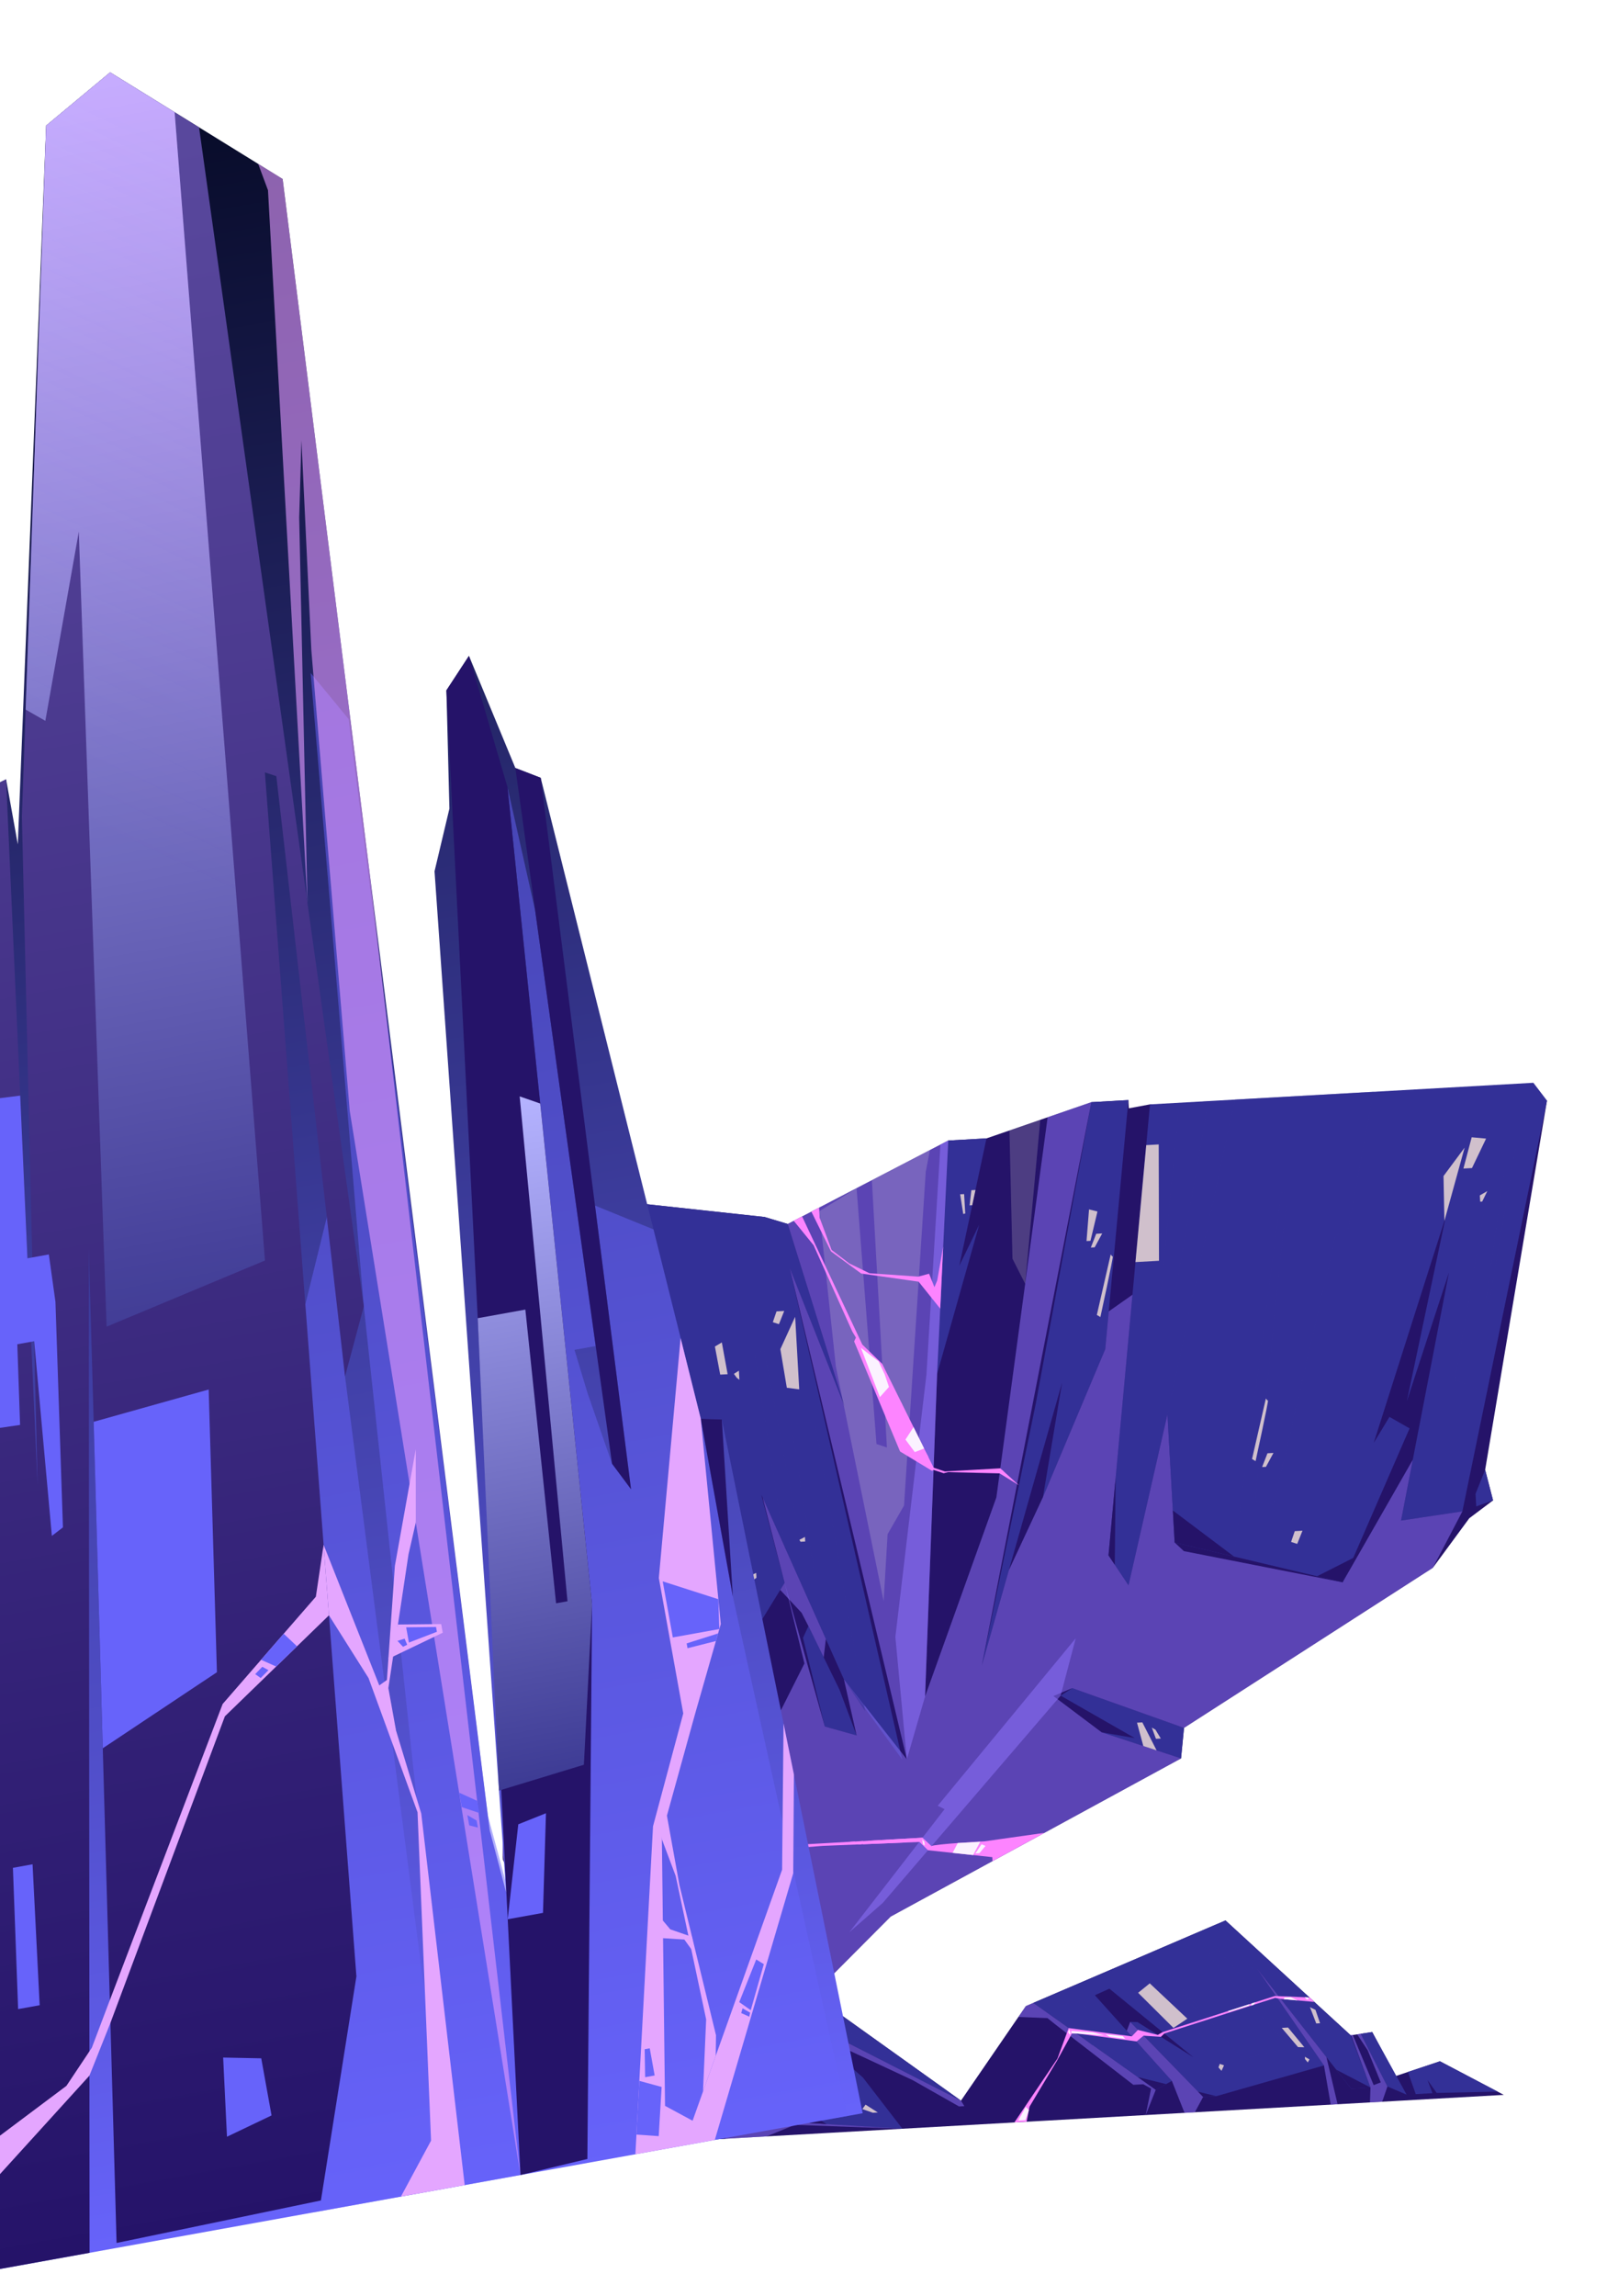<svg width="299" height="427" viewBox="0 0 299 427" fill="none" xmlns="http://www.w3.org/2000/svg">
<path fill-rule="evenodd" clip-rule="evenodd" d="M98.999 399.747L106.508 396.635L106.386 394.465L107.791 394.386L96.411 353.782L94.678 350.293L94.549 347.995L93.562 345.825L93.513 344.963L94.738 305.844L93.558 303.092L94.168 225.182L98.157 223.228L108.435 222.649L142.264 226.317L146.564 227.612L176.431 212.097L183.549 211.697L203.056 204.963L208.164 204.676L209.951 204.575L210.037 206.107L213.967 205.373L287.833 204.674L276.328 273.336L277.8 279.017L273.376 282.34L266.594 291.559L220.297 321.326L219.745 327.003L165.726 356.413L155.178 366.998L154.374 373.191L178.796 390.645L190.871 373.058L228.016 357.133L251.314 378.493L255.314 377.884L259.619 386.095L267.917 383.323L279.796 389.571L98.999 399.747Z" fill="#251369"/>
<path fill-rule="evenodd" clip-rule="evenodd" d="M100.881 354.018C100.881 354.018 128.365 358.049 154.374 373.191L178.797 390.645L154.552 378.286L146.187 371.082L141.857 369.905L160.548 386.335L167.907 395.869L148.011 394.644L127.092 367.68L124.093 367.423L130.033 375.19L129.993 377.501L100.881 354.018Z" fill="#333097"/>
<path fill-rule="evenodd" clip-rule="evenodd" d="M101.91 372.294L134.965 397.723L126.465 398.201L101.91 372.294Z" fill="#333097"/>
<path fill-rule="evenodd" clip-rule="evenodd" d="M98.156 223.228L112.647 282.148L139.347 305.149L145.987 294.342L141.654 277.957L157.017 312.269L167.878 327.221L146.96 235.871L153.915 253.389L157.145 261.522L146.563 227.612L142.263 226.317L108.434 222.649L98.156 223.228Z" fill="#333097"/>
<path fill-rule="evenodd" clip-rule="evenodd" d="M105.565 269.328L113.666 300.241L117.788 319.807L108.656 297.722L103.937 270.699L105.565 269.328Z" fill="#333097"/>
<path fill-rule="evenodd" clip-rule="evenodd" d="M203.056 204.963L192.721 261.012L182.673 309.759L197.617 257.094L194.05 278.419L205.642 250.904L209.951 204.575L203.056 204.963Z" fill="#333097"/>
<path fill-rule="evenodd" clip-rule="evenodd" d="M213.966 205.374L206.248 289.245L209.974 294.821L217.212 263.044L218.552 286.847L249.809 294.254L262.268 265.625L258.524 263.49L255.598 268.325L269.005 226.23L261.769 260.536L269.591 236.645L260.675 282.77L272.092 281.062L287.832 204.674L285.301 201.358L213.966 205.374Z" fill="#333097"/>
<path fill-rule="evenodd" clip-rule="evenodd" d="M276.327 273.336L274.538 277.797L274.669 280.135L277.799 279.017L276.327 273.336Z" fill="#333097"/>
<path fill-rule="evenodd" clip-rule="evenodd" d="M228.017 357.133L251.314 378.493L254.991 388.196L251.379 388.399L233.923 366.143L246.34 384.099L226.301 389.811L223.857 389.948L210.28 376.001L211.642 376.034L222.056 382.587L206.414 369.823L203.712 371.041L218.039 386.971L215.042 388.632L192.246 372.469L228.017 357.133Z" fill="#333097"/>
<path fill-rule="evenodd" clip-rule="evenodd" d="M255.316 377.884L253.174 378.21L258.145 388.018L261.712 389.523L255.316 377.884Z" fill="#333097"/>
<path fill-rule="evenodd" clip-rule="evenodd" d="M267.917 383.323L261.958 385.314L263.411 389.428L266.528 389.252L265.609 386.817L267.307 389.209L278.641 388.963L267.917 383.323Z" fill="#333097"/>
<path fill-rule="evenodd" clip-rule="evenodd" d="M114.057 351.997L133.974 362.427L146.706 366.433L114.057 351.997Z" fill="#333097"/>
<path fill-rule="evenodd" clip-rule="evenodd" d="M156.204 314.234L150.421 302.39L149.407 304.582L153.462 321.068L159.382 322.725L156.204 314.234Z" fill="#333097"/>
<path fill-rule="evenodd" clip-rule="evenodd" d="M106.387 394.465L107.792 394.386L115.082 397.989L108.863 397.345L106.387 394.465Z" fill="#333097"/>
<path fill-rule="evenodd" clip-rule="evenodd" d="M106.508 396.635L108.776 398.344L100.771 398.795L106.508 396.635Z" fill="#333097"/>
<path fill-rule="evenodd" clip-rule="evenodd" d="M108.82 381.428L119.588 392.193L111.486 388.385L109.087 386.175L108.92 383.2L108.82 381.428Z" fill="#333097"/>
<path fill-rule="evenodd" clip-rule="evenodd" d="M176.431 212.097L183.549 211.696L178.487 235.376L182.18 227.778L174.361 255.507L176.431 212.097Z" fill="#333097"/>
<path fill-rule="evenodd" clip-rule="evenodd" d="M220.297 321.326L199.507 313.928L197.341 315.329L211.146 323.223L204.974 322.149L219.745 327.002L220.297 321.326Z" fill="#333097"/>
<path opacity="0.5" fill-rule="evenodd" clip-rule="evenodd" d="M272.092 281.061L260.676 282.77L262.861 271.468L249.81 294.254L220.275 288.455L218.553 286.847L217.213 263.044L209.974 294.821L206.249 289.245L210.71 240.77L206.297 243.87L205.642 250.904L194.05 278.419L187.715 291.989L182.673 309.759L203.056 204.963L194.924 207.77L185.388 278.455L172.122 315.47L174.361 255.507L176.431 212.097L174.981 212.851L172.377 255.619L166.595 304.411L168.729 327.173L157.018 312.269L159.383 322.725L153.462 321.068L145.988 294.342L149.675 309.343L138.49 331.576L117.788 319.808L108.656 297.723L103.937 270.7L105.565 269.328L112.199 293.757L112.648 282.148L98.157 223.228L94.168 225.182L93.558 303.092L94.738 305.844L93.513 344.963L94.549 347.995L94.678 350.293L96.411 353.782L107.791 394.386L102.264 372.275L121.536 386.398L124.279 372.891L99.889 354.073L112.496 356.476L114.056 351.997L155.178 366.998L165.726 356.413L219.745 327.003L204.974 322.149L195.996 315.405L199.507 313.928L220.297 321.326L266.594 291.559L272.092 281.061Z" fill="#9277FF"/>
<path opacity="0.5" fill-rule="evenodd" clip-rule="evenodd" d="M127.092 367.679L127.621 372.035L130.033 375.188L137.19 382.958L134.966 397.723L142.617 397.292L147.897 395.147L167.907 395.868L148.01 394.643L127.092 367.679Z" fill="#9277FF"/>
<path opacity="0.5" fill-rule="evenodd" clip-rule="evenodd" d="M154.551 378.286L155.217 380.025L169.777 386.81L178.439 391.723L179.431 391.667L178.796 390.645L154.551 378.286Z" fill="#9277FF"/>
<path opacity="0.5" fill-rule="evenodd" clip-rule="evenodd" d="M126.464 398.202L119.638 393.096L119.588 392.193L114.375 385.448L126.464 398.202Z" fill="#9277FF"/>
<path opacity="0.5" fill-rule="evenodd" clip-rule="evenodd" d="M109.088 386.175L110.92 389.057L112.39 389.613L115.197 393.08L117.588 392.945L119.589 392.193L111.486 388.385L109.088 386.175Z" fill="#9277FF"/>
<path opacity="0.5" fill-rule="evenodd" clip-rule="evenodd" d="M192.245 372.469L190.871 373.059L189.483 375.079L194.889 375.289L196.396 376.5L210.866 387.695L212.708 387.592L214.175 388.398L213.173 393.322L215.041 388.633L192.245 372.469Z" fill="#9277FF"/>
<path opacity="0.5" fill-rule="evenodd" clip-rule="evenodd" d="M210.28 376.002L209.655 377.65L218.039 386.972L220.399 392.915L222.312 392.807L223.857 389.949L210.28 376.002Z" fill="#9277FF"/>
<path opacity="0.5" fill-rule="evenodd" clip-rule="evenodd" d="M246.339 384.099L247.601 391.383L248.876 391.311L246.8 382.562L242.075 376.539L233.922 366.143L246.339 384.099Z" fill="#9277FF"/>
<path opacity="0.5" fill-rule="evenodd" clip-rule="evenodd" d="M254.991 388.196L254.899 390.972L257.166 390.845L258.144 388.018L253.172 378.211L252.512 378.311L254.478 381.278L256.91 387.252L255.587 387.754L251.703 378.435L251.344 378.313L254.991 388.196Z" fill="#9277FF"/>
<path opacity="0.5" fill-rule="evenodd" clip-rule="evenodd" d="M139.348 305.149L138.84 308.106L134.03 304.139L131.223 300.93L123.463 297.53L112.648 282.148L139.348 305.149Z" fill="#9277FF"/>
<path opacity="0.5" fill-rule="evenodd" clip-rule="evenodd" d="M145.989 294.342L145.174 295.669L149.146 299.921L150.621 302.797L153.257 308.197L153.665 304.78L141.914 278.533L145.989 294.342Z" fill="#9277FF"/>
<path opacity="0.5" fill-rule="evenodd" clip-rule="evenodd" d="M117.788 319.807L105.584 355.158L102.28 354.25L112.191 318.843L106.764 325.687L100.882 354.017L119.121 368.73L122.387 386.35L102.265 372.274L96.412 353.782L96.069 347.68L94.862 340.499L94.739 305.844L94.991 224.779L101.786 266.556L107.906 299.524L117.788 319.807Z" fill="#9277FF"/>
<path opacity="0.5" fill-rule="evenodd" clip-rule="evenodd" d="M168.73 327.173L172.122 315.469L174.361 255.507L176.432 212.097L146.565 227.611L157.146 261.521L146.962 235.871L168.73 327.173Z" fill="#9277FF"/>
<g opacity="0.5">
<path fill-rule="evenodd" clip-rule="evenodd" d="M99.387 228.227L101.145 230.561L110.213 268.568L110.95 269.025L104.005 237.82L116.225 237.132L122.44 271.149L123.219 271.106L122.172 261.34L127.414 261.044L132.818 299.523L112.648 282.147L99.387 228.227Z" fill="#333097"/>
<path fill-rule="evenodd" clip-rule="evenodd" d="M122.989 255.022L120.215 239.827L122.128 239.72L125.752 254.866L122.989 255.022Z" fill="#333097"/>
<path fill-rule="evenodd" clip-rule="evenodd" d="M146.008 287.676L140.409 251.802L142.157 251.064L150.189 293.217L151.845 294.224L147.165 264.747L151.622 264.389L160.978 318.228L157.018 312.268L146.008 287.676Z" fill="#333097"/>
<path fill-rule="evenodd" clip-rule="evenodd" d="M229.762 204.483L217.213 263.043L218.218 280.895L229.607 289.465L238.41 221.769L239.552 221.847L233.535 279.096L236.989 279.838L248.521 229.685L250.868 228.459L255.548 203.032L229.762 204.483Z" fill="#333097"/>
<path fill-rule="evenodd" clip-rule="evenodd" d="M224.84 204.76L218.371 241.978L215.839 242.121L219.418 205.321L224.84 204.76Z" fill="#333097"/>
<path fill-rule="evenodd" clip-rule="evenodd" d="M276.667 258.866L270.718 256.62L277.297 218.213L279.847 218.069L276.446 242.227L277.087 242.262L282.159 212.413L286.578 210.771L276.638 258.348L276.667 258.866Z" fill="#333097"/>
<path fill-rule="evenodd" clip-rule="evenodd" d="M214.249 363.035L231.243 382.922L239.865 380.802L224.83 363.669L226.519 362.344L236.373 373.679L238.548 372.829L226.267 357.882L214.249 363.035Z" fill="#333097"/>
<path fill-rule="evenodd" clip-rule="evenodd" d="M195.024 373.875L200.531 371.991L208.068 378.364L203.247 380.368L195.024 373.875Z" fill="#333097"/>
<path fill-rule="evenodd" clip-rule="evenodd" d="M218.05 372.01L220.297 370.888L226.69 379.048L224.522 379.676L218.05 372.01Z" fill="#333097"/>
<path fill-rule="evenodd" clip-rule="evenodd" d="M135.584 378.625L144.167 378.142L159.856 391.737L156.996 392.687L146.596 383.423L149.216 387.042L142.78 387.902L135.584 378.625Z" fill="#333097"/>
<path fill-rule="evenodd" clip-rule="evenodd" d="M147.4 380.038L154.283 386.322L155.425 386.258L148.304 379.987L147.4 380.038Z" fill="#333097"/>
<path fill-rule="evenodd" clip-rule="evenodd" d="M153.598 375.886L155.507 378.231L167.281 384.774L168.56 384.793L155.801 376.509L153.598 375.886Z" fill="#333097"/>
</g>
<path fill-rule="evenodd" clip-rule="evenodd" d="M126.121 293.755L139.153 301.691L141.207 301.576L139.347 305.149L126.121 293.755Z" fill="#251369"/>
<path fill-rule="evenodd" clip-rule="evenodd" d="M115.361 313.937L116.835 315.283L117.788 319.807L115.361 313.937Z" fill="#251369"/>
<path fill-rule="evenodd" clip-rule="evenodd" d="M218.219 280.896L229.608 289.466L218.554 286.847L218.219 280.896Z" fill="#251369"/>
<path fill-rule="evenodd" clip-rule="evenodd" d="M245.06 293.129L251.896 289.661L249.809 294.255L245.06 293.129Z" fill="#251369"/>
<path fill-rule="evenodd" clip-rule="evenodd" d="M206.25 289.245L207.576 274.837L207.416 290.991L206.25 289.245Z" fill="#251369"/>
<path fill-rule="evenodd" clip-rule="evenodd" d="M143.256 388.516L153.782 394.999L148.01 394.644L143.256 388.516Z" fill="#251369"/>
<path fill-rule="evenodd" clip-rule="evenodd" d="M110.342 387.332L108.961 383.944L109.087 386.175L110.342 387.332Z" fill="#251369"/>
<path fill-rule="evenodd" clip-rule="evenodd" d="M211.711 386.27L216.968 387.565L215.042 388.632L211.711 386.27Z" fill="#251369"/>
<path fill-rule="evenodd" clip-rule="evenodd" d="M222.912 388.978L226.3 389.811L223.856 389.948L222.912 388.978Z" fill="#251369"/>
<path fill-rule="evenodd" clip-rule="evenodd" d="M248.631 384.896L254.991 388.196L251.379 388.399L248.631 384.896Z" fill="#251369"/>
<g opacity="0.2">
<path fill-rule="evenodd" clip-rule="evenodd" d="M172.245 217.925L168.205 279.979L165.147 285.297L164.408 297.745L155.52 254.112L152.438 225.241L159.371 220.958L163.084 268.542L165.021 269.179L162.223 219.477L173.02 213.868L172.245 217.925Z" fill="#ECE7E5"/>
<path fill-rule="evenodd" clip-rule="evenodd" d="M187.821 210.222L188.38 234.073L190.746 238.741L193.558 208.242L187.821 210.222Z" fill="#ECE7E5"/>
<path fill-rule="evenodd" clip-rule="evenodd" d="M99.771 348.182L107.259 318.338L109.245 302.274L105.838 288.388L99.216 338.335L106.002 282.522L104.196 275.304L94.324 319.066L93.562 345.825L95.308 348.433L96.472 353.975L99.771 348.182Z" fill="#ECE7E5"/>
<path fill-rule="evenodd" clip-rule="evenodd" d="M105.237 349.011L114.881 312.778L117.787 319.808L106.528 352.421L105.237 349.011Z" fill="#ECE7E5"/>
<path fill-rule="evenodd" clip-rule="evenodd" d="M102.379 355.994L103.359 373.409L118.475 385.647L117.461 367.63L114.803 365.247L113.992 378.437L113.008 377.853L112.695 363.546L102.379 355.994Z" fill="#ECE7E5"/>
</g>
<path opacity="0.5" fill-rule="evenodd" clip-rule="evenodd" d="M197.342 315.329L164.263 353.861L158.032 359.328L175.746 336.443L174.475 335.804L200.153 304.654L197.342 315.329Z" fill="#9277FF"/>
<path fill-rule="evenodd" clip-rule="evenodd" d="M134.002 255.629L133.015 250.408L134.305 249.642L135.384 255.551L134.002 255.629Z" fill="#D0C0CC"/>
<path fill-rule="evenodd" clip-rule="evenodd" d="M146.398 258.075L145.194 250.894L147.947 244.876L148.706 258.372L146.398 258.075Z" fill="#D0C0CC"/>
<path fill-rule="evenodd" clip-rule="evenodd" d="M232.954 271.325L235.534 260.059C235.534 260.059 235.753 260.454 235.913 260.445C236.072 260.436 233.616 271.714 233.616 271.714L232.954 271.325Z" fill="#D0C0CC"/>
<path fill-rule="evenodd" clip-rule="evenodd" d="M204.079 244.531L206.659 233.265C206.659 233.265 206.878 233.66 207.038 233.651C207.197 233.642 204.741 244.92 204.741 244.92L204.079 244.531Z" fill="#D0C0CC"/>
<path fill-rule="evenodd" clip-rule="evenodd" d="M240.22 286.746L240.906 284.736L242.341 284.655L241.36 287.109L240.22 286.746Z" fill="#D0C0CC"/>
<path fill-rule="evenodd" clip-rule="evenodd" d="M143.792 245.883L144.478 243.872L145.913 243.791L144.932 246.245L143.792 245.883Z" fill="#D0C0CC"/>
<path fill-rule="evenodd" clip-rule="evenodd" d="M268.582 218.703L268.747 227.042L272.511 213.413L268.582 218.703Z" fill="#D0C0CC"/>
<path fill-rule="evenodd" clip-rule="evenodd" d="M213.268 212.954L215.591 212.823L215.644 234.457L211.267 234.703L213.268 212.954Z" fill="#D0C0CC"/>
<path fill-rule="evenodd" clip-rule="evenodd" d="M133.205 289.518L136.507 293.988L138.665 293.049L134.34 288.175L133.205 289.518Z" fill="#D0C0CC"/>
<path fill-rule="evenodd" clip-rule="evenodd" d="M211.76 370.588L218.336 377.118L220.912 375.403L213.925 368.832L211.76 370.588Z" fill="#D0C0CC"/>
<path fill-rule="evenodd" clip-rule="evenodd" d="M134.42 370.038L143.037 374.457L143.898 373.662L136.014 369.949L134.42 370.038Z" fill="#D0C0CC"/>
<path fill-rule="evenodd" clip-rule="evenodd" d="M149.556 378.566L150.438 379.076L150.482 379.864L148.865 378.605L149.556 378.566Z" fill="#D0C0CC"/>
<path fill-rule="evenodd" clip-rule="evenodd" d="M242.69 380.715L239.653 377.049L238.484 377.115L241.511 380.688L242.69 380.715Z" fill="#D0C0CC"/>
<path fill-rule="evenodd" clip-rule="evenodd" d="M244.903 376.291L243.738 373.265L244.761 373.767L245.612 376.251L244.903 376.291Z" fill="#D0C0CC"/>
<path fill-rule="evenodd" clip-rule="evenodd" d="M226.71 384.457L226.957 383.803L227.741 384.079L227.272 385.1L226.71 384.457Z" fill="#D0C0CC"/>
<path fill-rule="evenodd" clip-rule="evenodd" d="M242.789 382.486L242.813 382.911L243.322 383.54L243.646 382.98L242.789 382.486Z" fill="#D0C0CC"/>
<path fill-rule="evenodd" clip-rule="evenodd" d="M136.551 255.485L137.478 254.9L137.574 256.6L137.071 256.201L136.551 255.485Z" fill="#D0C0CC"/>
<path fill-rule="evenodd" clip-rule="evenodd" d="M109.363 228.252L110.377 231.108L112.077 231.013L110.639 228.18L109.363 228.252Z" fill="#D0C0CC"/>
<path fill-rule="evenodd" clip-rule="evenodd" d="M109.5 230.66L110.154 232.187L109.882 232.389L109.528 231.156L109.5 230.66Z" fill="#D0C0CC"/>
<path fill-rule="evenodd" clip-rule="evenodd" d="M148.736 286.351L149.771 285.813L149.819 286.664L148.949 286.713L148.736 286.351Z" fill="#D0C0CC"/>
<path fill-rule="evenodd" clip-rule="evenodd" d="M139.622 292.994L140.696 292.507L140.747 293.41L140.216 293.779L139.622 292.994Z" fill="#D0C0CC"/>
<path fill-rule="evenodd" clip-rule="evenodd" d="M234.828 272.818L235.827 270.257L236.942 270.194L235.543 272.778L234.828 272.818Z" fill="#D0C0CC"/>
<path fill-rule="evenodd" clip-rule="evenodd" d="M202.963 231.998L203.962 229.437L205.077 229.374L203.677 231.958L202.963 231.998Z" fill="#D0C0CC"/>
<path fill-rule="evenodd" clip-rule="evenodd" d="M272.286 217.304L273.825 211.49L276.504 211.737L273.88 217.215L272.286 217.304Z" fill="#D0C0CC"/>
<path fill-rule="evenodd" clip-rule="evenodd" d="M275.405 223.472L275.34 222.303L276.732 221.498L275.777 223.451L275.405 223.472Z" fill="#D0C0CC"/>
<path fill-rule="evenodd" clip-rule="evenodd" d="M163.329 392.843L161.044 391.388L160.451 392.213L162.408 392.895L163.329 392.843Z" fill="#D0C0CC"/>
<path fill-rule="evenodd" clip-rule="evenodd" d="M202.893 230.75L204.195 225.295L202.627 224.903L202.159 230.791L202.893 230.75Z" fill="#D0C0CC"/>
<path fill-rule="evenodd" clip-rule="evenodd" d="M179.592 225.668L179.388 222.054L178.645 222.096L179.224 225.756L179.592 225.668Z" fill="#D0C0CC"/>
<path fill-rule="evenodd" clip-rule="evenodd" d="M180.413 224.152L180.733 221.338L181.496 221.295L180.892 224.125L180.413 224.152Z" fill="#D0C0CC"/>
<path fill-rule="evenodd" clip-rule="evenodd" d="M211.553 320.357L212.728 324.696L215.2 325.509L212.545 320.301L211.553 320.357Z" fill="#D0C0CC"/>
<path fill-rule="evenodd" clip-rule="evenodd" d="M214.305 321.268L215.079 323.356L215.982 323.306L214.983 321.656L214.305 321.268Z" fill="#D0C0CC"/>
<path fill-rule="evenodd" clip-rule="evenodd" d="M185.269 345.774L194.324 340.844L183.161 342.423C183.161 342.423 173.645 342.933 173.316 343.315C172.988 343.697 171.641 341.747 171.641 341.747L153.942 342.743L146.87 343.141L140.636 341.974L131.344 333.4L119.211 329.961L117.787 319.808L115.36 313.938L107.234 308.981L100.283 292.652L93.684 286.97L93.662 289.826L99.632 292.581L101.062 295.362L106.5 309.057L108.311 309.824L114.91 313.964L116.638 318.008L117.168 321.601L118.418 331.002L127.661 334.887L140.128 342.998L146.851 343.756L153.006 343.268L171.087 342.535L172.663 344.077L184.624 345.361L184.666 346.103L185.269 345.774Z" fill="#FD84FF"/>
<path fill-rule="evenodd" clip-rule="evenodd" d="M149.242 226.221L160.443 250.036L164.145 253.627L173.71 272.934L175.807 273.636L186.117 273.055L189.588 276.21L185.989 273.994L176.392 273.763L175.577 273.969L173.694 273.346L173.42 273.522L167.465 269.923L158.919 249.456L159.252 248.745L158.575 247.61L151.382 231.572L147.689 227.027L149.242 226.221Z" fill="#FD84FF"/>
<path fill-rule="evenodd" clip-rule="evenodd" d="M120.988 331.211L127.213 332.229L130.018 333.51L130.574 336.277L127.018 334.185L121.237 331.846L120.988 331.211Z" fill="#FBF2FF"/>
<path fill-rule="evenodd" clip-rule="evenodd" d="M131.076 336.676L131.493 334.147L133.928 336.675L133.518 338.403L131.076 336.676Z" fill="#FBF2FF"/>
<path fill-rule="evenodd" clip-rule="evenodd" d="M135.54 339.302L135.872 338.564L136.61 339.055L136.446 340.237L135.54 339.302Z" fill="#FBF2FF"/>
<path fill-rule="evenodd" clip-rule="evenodd" d="M94.796 289.477L94.244 287.874L96.38 289.85L96.025 290.474L94.796 289.477Z" fill="#FBF2FF"/>
<path fill-rule="evenodd" clip-rule="evenodd" d="M177.24 344.567L178.201 342.737L182.384 342.501L181.052 344.976L177.24 344.567Z" fill="#FBF2FF"/>
<path fill-rule="evenodd" clip-rule="evenodd" d="M181.468 344.685L182.624 342.968L183.36 343.273L182.211 344.643L181.468 344.685Z" fill="#FBF2FF"/>
<path fill-rule="evenodd" clip-rule="evenodd" d="M172.056 343.196L171.952 342.303L171.539 341.819L171.765 342.993L172.056 343.196Z" fill="#FBF2FF"/>
<path fill-rule="evenodd" clip-rule="evenodd" d="M130.74 335.441L130.629 333.471L131.313 333.784L131.005 335.427L130.74 335.441Z" fill="#FD84FF"/>
<path fill-rule="evenodd" clip-rule="evenodd" d="M151.516 343.147L152.482 342.95L155.674 342.842L155.684 343.019L152.292 343.21L151.516 343.147Z" fill="#FD84FF"/>
<path fill-rule="evenodd" clip-rule="evenodd" d="M155.94 343.004L156.208 342.865L156.691 342.775L156.454 342.975L155.94 343.004Z" fill="#FD84FF"/>
<path fill-rule="evenodd" clip-rule="evenodd" d="M104.291 302.872L105.106 305.548L106.527 308.201L106.722 308.19L104.291 302.872Z" fill="#FD84FF"/>
<path fill-rule="evenodd" clip-rule="evenodd" d="M104.136 302.313L104.055 301.512L103.736 301.161L104.136 302.313Z" fill="#FD84FF"/>
<path fill-rule="evenodd" clip-rule="evenodd" d="M160.521 342.963L161.64 342.311L171.641 341.748L173.316 343.316L172.953 343.513L171.551 342.033L171.054 341.967L168.029 342.658L160.521 342.963Z" fill="#FD84FF"/>
<path fill-rule="evenodd" clip-rule="evenodd" d="M160.252 342.974L160.63 342.368L159.886 342.409L159.64 343.008L160.252 342.974Z" fill="#FD84FF"/>
<path fill-rule="evenodd" clip-rule="evenodd" d="M188.733 394.697L196.752 382.818L198.838 377.144L210.586 378.686L211.728 377.491L215.422 378.414L216.312 377.902L237.192 371.183L243.637 371.456L244.537 372.281L238.302 371.728L237.246 371.535L216.627 378.159L215.996 378.775L212.772 378.563L211.478 379.63L200.239 378.138L199.423 378.184L196.655 383.236L191.553 391.767L191.017 394.569L188.733 394.697Z" fill="#FD84FF"/>
<path fill-rule="evenodd" clip-rule="evenodd" d="M160.176 250.647L163.481 253.18L164.611 255.585L165.4 257.921L163.713 259.811L160.176 250.647Z" fill="#FBF2FF"/>
<path fill-rule="evenodd" clip-rule="evenodd" d="M165.761 259.901L165.354 257.089L165.562 257.198L166.784 259.701L166.33 260.153L165.761 259.901Z" fill="#FD84FF"/>
<path fill-rule="evenodd" clip-rule="evenodd" d="M165.066 261.073L167.759 260.921L168.167 262.261L166.298 262.475L165.066 261.073Z" fill="#FD84FF"/>
<path fill-rule="evenodd" clip-rule="evenodd" d="M147.69 227.028L150.257 229.557L150.496 229.544L149.148 226.421L147.69 227.028Z" fill="#FD84FF"/>
<path fill-rule="evenodd" clip-rule="evenodd" d="M183.168 273.809L183.246 273.311L186.104 273.15L186.037 273.887L183.168 273.809Z" fill="#FD84FF"/>
<path fill-rule="evenodd" clip-rule="evenodd" d="M186.149 273.961L186.427 273.338L186.741 273.624L186.266 274.165L186.149 273.961Z" fill="#FD84FF"/>
<path fill-rule="evenodd" clip-rule="evenodd" d="M157.542 342.914L158.212 342.504L159.116 342.453L158.344 342.949L157.542 342.914Z" fill="#FD84FF"/>
<path fill-rule="evenodd" clip-rule="evenodd" d="M199.324 377.685L203.394 377.96L205.546 378.534L199.347 378.097L199.324 377.685Z" fill="#FBF2FF"/>
<path fill-rule="evenodd" clip-rule="evenodd" d="M205.691 378.299L206.41 378.751L209.378 379.171L208.909 378.658L205.691 378.299Z" fill="#FBF2FF"/>
<path fill-rule="evenodd" clip-rule="evenodd" d="M228.616 374.145L228.513 373.976L232.426 372.717L232.44 372.97L228.616 374.145Z" fill="#FBF2FF"/>
<path fill-rule="evenodd" clip-rule="evenodd" d="M190.788 394.262L189.46 394.337L190.863 391.806L191.43 392.414L190.788 394.262Z" fill="#FBF2FF"/>
<path fill-rule="evenodd" clip-rule="evenodd" d="M199.178 378.111L198.948 377.333L198.742 377.931L199.069 378.374L199.178 378.111Z" fill="#FBF2FF"/>
<path fill-rule="evenodd" clip-rule="evenodd" d="M232.775 372.972L232.864 372.576L233.564 372.35L233.253 372.818L232.775 372.972Z" fill="#FBF2FF"/>
<path fill-rule="evenodd" clip-rule="evenodd" d="M243.116 371.813L242.754 371.419L243.362 371.445L243.541 371.789L243.116 371.813Z" fill="#FBF2FF"/>
<path fill-rule="evenodd" clip-rule="evenodd" d="M241.393 372.002L240.165 371.402L238.954 371.47L238.878 371.779L241.393 372.002Z" fill="#FBF2FF"/>
<path fill-rule="evenodd" clip-rule="evenodd" d="M168.473 267.707L169.974 265.395L171.943 269.369L170.204 270.039L168.473 267.707Z" fill="#FBF2FF"/>
<path fill-rule="evenodd" clip-rule="evenodd" d="M170.531 270.338L172.021 269.668L172.75 270.941L172.09 271.527L170.531 270.338Z" fill="#FD84FF"/>
<path fill-rule="evenodd" clip-rule="evenodd" d="M120.297 331.25L129.989 337.722L140.129 342.997L128.151 337.27L118.418 331.001L120.297 331.25Z" fill="#FD84FF"/>
<path fill-rule="evenodd" clip-rule="evenodd" d="M94.989 224.779L102.693 248.623L103.006 254.176L106.208 255.967L108.358 264.712L102.292 255.726L102.356 252.098L99.374 244.875L98.516 246.46L94.907 251.071L93.844 266.552L96.707 274.837L94.96 282.611L93.697 285.242L93.712 282.858L94.446 282.64L96.329 275.071L96.026 274.093L93.837 267.291L93.993 247.445L94.167 225.181L94.989 224.779Z" fill="#FD84FF"/>
<path fill-rule="evenodd" clip-rule="evenodd" d="M98.439 361.013L103.401 359.526L105.89 360.594L111.301 369.315L113.127 371.237L115.66 380.475L118.474 385.647L115.889 383.554L114.629 379.201L112.872 371.678L111.058 369.737L102.737 361.091L101.267 360.854L98.564 361.46L98.439 361.013Z" fill="#FD84FF"/>
<path fill-rule="evenodd" clip-rule="evenodd" d="M99.428 364.546L100.869 365.176L101.2 366.01L101.302 367.817L100.804 369.456L99.428 364.546Z" fill="#FD84FF"/>
<path fill-rule="evenodd" clip-rule="evenodd" d="M150.967 225.325L154.618 232.723L160.232 236.83L170.915 238.344L174.939 243.358L175.305 235.704L175.491 231.807L174.384 238.112L173.86 239.368L172.867 236.865L170.871 237.404L161.775 236.779L158.012 234.948L154.726 232.433L152.507 226.464L152.401 224.58L150.967 225.325Z" fill="#FD84FF"/>
<g filter="url(#filter0_f_116_456)">
<path fill-rule="evenodd" clip-rule="evenodd" d="M-19.179 425.408L-12.674 161.86L-8.414 149.59L1.134 144.929L3.315 157.02L8.59 23.353L20.49 13.455L52.587 33.287L91.12 340.388L94.178 351.937L80.85 162.028L83.617 150.375L83.057 128.382L87.256 121.967L95.889 142.821L100.6 144.641L130.386 263.835L134.308 263.974L160.51 392.984L-19.179 425.408Z" fill="url(#paint0_linear_116_456)"/>
<path opacity="0.5" fill-rule="evenodd" clip-rule="evenodd" d="M58.48 411.395L59.708 409.206L66.311 367.537L56.362 244.396L61.386 224.024L64.196 255.961L78.623 367.765L84.704 401.462L67.69 242.937L57.797 125.142L64.866 133.727L90.773 337.638L94.12 350.019L96.838 404.473L58.48 411.395Z" fill="#6763FA"/>
<path opacity="0.5" fill-rule="evenodd" clip-rule="evenodd" d="M109.287 401.49L110.16 298.379L94.419 146.374L99.574 169.327L110.833 250.313L106.891 251.025L109.31 259.036L113.876 272.198L117.412 276.948L110.709 224.192L121.587 228.627L130.386 263.836L136.354 296.912L157.679 393.496L109.287 401.49Z" fill="#6763FA"/>
<path fill-rule="evenodd" clip-rule="evenodd" d="M37.035 23.678L67.692 242.937L64.198 255.962L51.414 144.336L49.287 143.639L66.313 367.537L59.71 409.206L21.691 417.11L16.522 231.94L16.665 418.941L-19.179 425.408L-12.674 161.86L-8.414 149.59L1.134 144.929L6.993 276.286L4.072 151.798L8.59 23.353L20.49 13.455L37.035 23.678Z" fill="url(#paint1_linear_116_456)"/>
<path fill-rule="evenodd" clip-rule="evenodd" d="M87.256 121.966L94.421 146.373L110.161 298.378L109.288 401.489L96.841 404.473L83.058 128.382L87.256 121.966Z" fill="#251369"/>
<path fill-rule="evenodd" clip-rule="evenodd" d="M95.889 142.821L113.877 272.198L117.412 276.948L100.599 144.641L95.889 142.821Z" fill="#251369"/>
<path fill-rule="evenodd" clip-rule="evenodd" d="M130.387 263.835L133.048 278.585L136.355 296.912L134.308 263.975L130.387 263.835Z" fill="#251369"/>
<path fill-rule="evenodd" clip-rule="evenodd" d="M48.036 30.476L49.862 35.377L57.207 167.939L55.669 96.239L56.087 81.865L57.924 120.844L65.075 206.603L96.841 404.474L68.726 161.907L52.588 33.287L48.036 30.476Z" fill="#E099FF" fill-opacity="0.61"/>
<path fill-rule="evenodd" clip-rule="evenodd" d="M86.463 406.346L78.378 337.252L72.987 319.522L60.208 287.27L61.206 300.389L68.571 312.054L77.686 337.015L80.203 398.08L74.594 408.487L86.463 406.346Z" fill="#E4A6FF"/>
<path fill-rule="evenodd" clip-rule="evenodd" d="M118.22 400.615L121.5 339.626L127.128 318.638L122.584 293.458L126.634 248.814L130.386 263.835L134.109 302.003L129.331 318.706L123.14 341.072L123.738 391.612L128.864 394.379L145.519 347.698L145.787 320.499L147.718 329.998L147.587 348.361L132.997 397.949L118.22 400.615Z" fill="#E4A6FF"/>
<path fill-rule="evenodd" clip-rule="evenodd" d="M124.087 337.65L126.415 350.551L133.217 378.471L133.169 382.312L130.8 388.95L131.388 375.536L125.72 348.864L123.151 342.027L122.665 339.338L124.087 337.65Z" fill="#E4A6FF"/>
<path fill-rule="evenodd" clip-rule="evenodd" d="M121.616 355.115L124.714 358.789L128.765 360.194L129.363 363.505L127.328 360.682L122.566 360.381L121.616 355.115Z" fill="#E4A6FF"/>
<path fill-rule="evenodd" clip-rule="evenodd" d="M73.681 321.799L72.26 313.924L76.01 289.034L77.361 283.138L77.356 269.507L73.475 291.181L71.988 312.415L69.851 313.942L73.681 321.799Z" fill="#E4A6FF"/>
<path fill-rule="evenodd" clip-rule="evenodd" d="M32.489 20.87L49.3 234.407L19.836 246.714L14.663 98.853L8.435 134.05L4.768 131.95L8.588 23.353L20.488 13.455L32.489 20.87Z" fill="url(#paint2_linear_116_456)"/>
<path fill-rule="evenodd" clip-rule="evenodd" d="M32.489 20.87L49.3 234.407L19.836 246.714L14.663 98.853L8.435 134.05L4.768 131.95L8.588 23.353L20.488 13.455L32.489 20.87Z" fill="url(#paint3_linear_116_456)" fill-opacity="0.2"/>
<path fill-rule="evenodd" clip-rule="evenodd" d="M38.826 258.398L40.36 310.974L19.122 325.113L17.427 264.402L38.826 258.398Z" fill="#6763FA"/>
<path fill-rule="evenodd" clip-rule="evenodd" d="M10.317 242.093L11.709 284.035L9.65 285.621L6.361 249.418L3.22 249.985L3.736 264.984L-3.62 266.057L-5.522 204.914L3.756 203.745L5.106 233.999L9.086 233.281L10.317 242.093Z" fill="#6763FA"/>
<path fill-rule="evenodd" clip-rule="evenodd" d="M6.059 346.688L7.38 372.899L3.371 373.622L2.405 347.348L6.059 346.688Z" fill="#6763FA"/>
<path fill-rule="evenodd" clip-rule="evenodd" d="M50.524 393.393L48.608 382.771L41.522 382.63L42.23 397.354L50.524 393.393Z" fill="#6763FA"/>
<path fill-rule="evenodd" clip-rule="evenodd" d="M110.16 298.378L100.513 205.217L96.692 203.889L105.587 297.777L103.465 298.16L97.748 243.537L88.884 245.136L92.847 332.986L108.639 328.179L110.16 298.378Z" fill="url(#paint4_linear_116_456)"/>
<path fill-rule="evenodd" clip-rule="evenodd" d="M101.582 337.197L101.029 355.726L94.465 356.91L96.433 339.252L101.582 337.197Z" fill="#6763FA"/>
<path fill-rule="evenodd" clip-rule="evenodd" d="M82.087 302.018L74.042 302.102L72.265 308.477L82.377 303.625L82.087 302.018Z" fill="#E4A6FF"/>
<path fill-rule="evenodd" clip-rule="evenodd" d="M61.208 300.389L41.841 319.175L20.549 376.178L16.639 385.995L-19.179 425.408L-18.83 411.259L12.36 387.892L17.087 380.802L20.431 371.964L41.427 316.879L58.767 296.931L60.209 287.27L61.208 300.389Z" fill="#E4A6FF"/>
<path fill-rule="evenodd" clip-rule="evenodd" d="M55.264 306.154L52.784 303.814L48.57 308.661L51.39 309.913L55.264 306.154Z" fill="#6763FA"/>
<path fill-rule="evenodd" clip-rule="evenodd" d="M49.95 310.592L48.806 309.964L47.485 311.326L48.508 312.048L49.95 310.592Z" fill="#6763FA"/>
<path fill-rule="evenodd" clip-rule="evenodd" d="M81.29 303.451L81.128 302.556L75.571 302.624L76.082 305.456L81.29 303.451Z" fill="#6763FA"/>
<path fill-rule="evenodd" clip-rule="evenodd" d="M75.759 305.863L75.28 304.727L73.955 305.145L74.99 306.247L75.759 305.863Z" fill="#6763FA"/>
<path fill-rule="evenodd" clip-rule="evenodd" d="M88.774 334.89L85.424 333.369L85.909 336.057L89.182 337.152L88.774 334.89Z" fill="#6763FA"/>
<path fill-rule="evenodd" clip-rule="evenodd" d="M88.677 338.547L86.956 337.552L87.298 339.448L88.915 339.863L88.677 338.547Z" fill="#6763FA"/>
<path fill-rule="evenodd" clip-rule="evenodd" d="M122.562 397.245L123.104 388.099L118.953 386.966L118.417 396.954L122.562 397.245Z" fill="#6763FA"/>
<path fill-rule="evenodd" clip-rule="evenodd" d="M121.805 385.965L120.893 380.91L119.949 381.08L120.036 386.284L121.805 385.965Z" fill="#6763FA"/>
<path fill-rule="evenodd" clip-rule="evenodd" d="M142.116 365.261L140.702 364.394L137.546 372.321L139.683 373.82L142.116 365.261Z" fill="#6763FA"/>
<path fill-rule="evenodd" clip-rule="evenodd" d="M139.563 374.277L138.16 373.478L137.913 374.358L139.414 375.029L139.563 374.277Z" fill="#6763FA"/>
<path fill-rule="evenodd" clip-rule="evenodd" d="M125.186 304.503L123.304 294.076L133.659 297.398L133.841 302.941L125.186 304.503Z" fill="#6763FA"/>
<path fill-rule="evenodd" clip-rule="evenodd" d="M127.76 305.614L133.607 303.758L133.201 305.175L127.921 306.51L127.76 305.614Z" fill="#6763FA"/>
</g>
<defs>
<filter id="filter0_f_116_456" x="-20.08" y="12.555" width="181.489" height="413.753" filterUnits="userSpaceOnUse" color-interpolation-filters="sRGB">
<feFlood flood-opacity="0" result="BackgroundImageFix"/>
<feBlend mode="normal" in="SourceGraphic" in2="BackgroundImageFix" result="shape"/>
<feGaussianBlur stdDeviation="0.45" result="effect1_foregroundBlur_116_456"/>
</filter>
<linearGradient id="paint0_linear_116_456" x1="70.665" y1="409.197" x2="-0.075" y2="17.166" gradientUnits="userSpaceOnUse">
<stop stop-color="#6763FA"/>
<stop offset="1" stop-color="#050923"/>
</linearGradient>
<linearGradient id="paint1_linear_116_456" x1="-27.596" y1="22.132" x2="43.144" y2="414.162" gradientUnits="userSpaceOnUse">
<stop stop-color="#5B4A9F"/>
<stop offset="1" stop-color="#251369"/>
</linearGradient>
<linearGradient id="paint2_linear_116_456" x1="4.954" y1="16.258" x2="45.696" y2="242.047" gradientUnits="userSpaceOnUse">
<stop stop-color="#B9B7FF"/>
<stop offset="1" stop-color="#3D3B94"/>
</linearGradient>
<linearGradient id="paint3_linear_116_456" x1="-18.247" y1="137.015" x2="33.708" y2="27.627" gradientUnits="userSpaceOnUse">
<stop stop-color="#FD84FF" stop-opacity="0.12"/>
<stop offset="1" stop-color="#FD84FF"/>
</linearGradient>
<linearGradient id="paint4_linear_116_456" x1="85.284" y1="205.947" x2="107.723" y2="330.302" gradientUnits="userSpaceOnUse">
<stop stop-color="#B5B3FF"/>
<stop offset="1" stop-color="#3D3B94"/>
</linearGradient>
</defs>
</svg>

